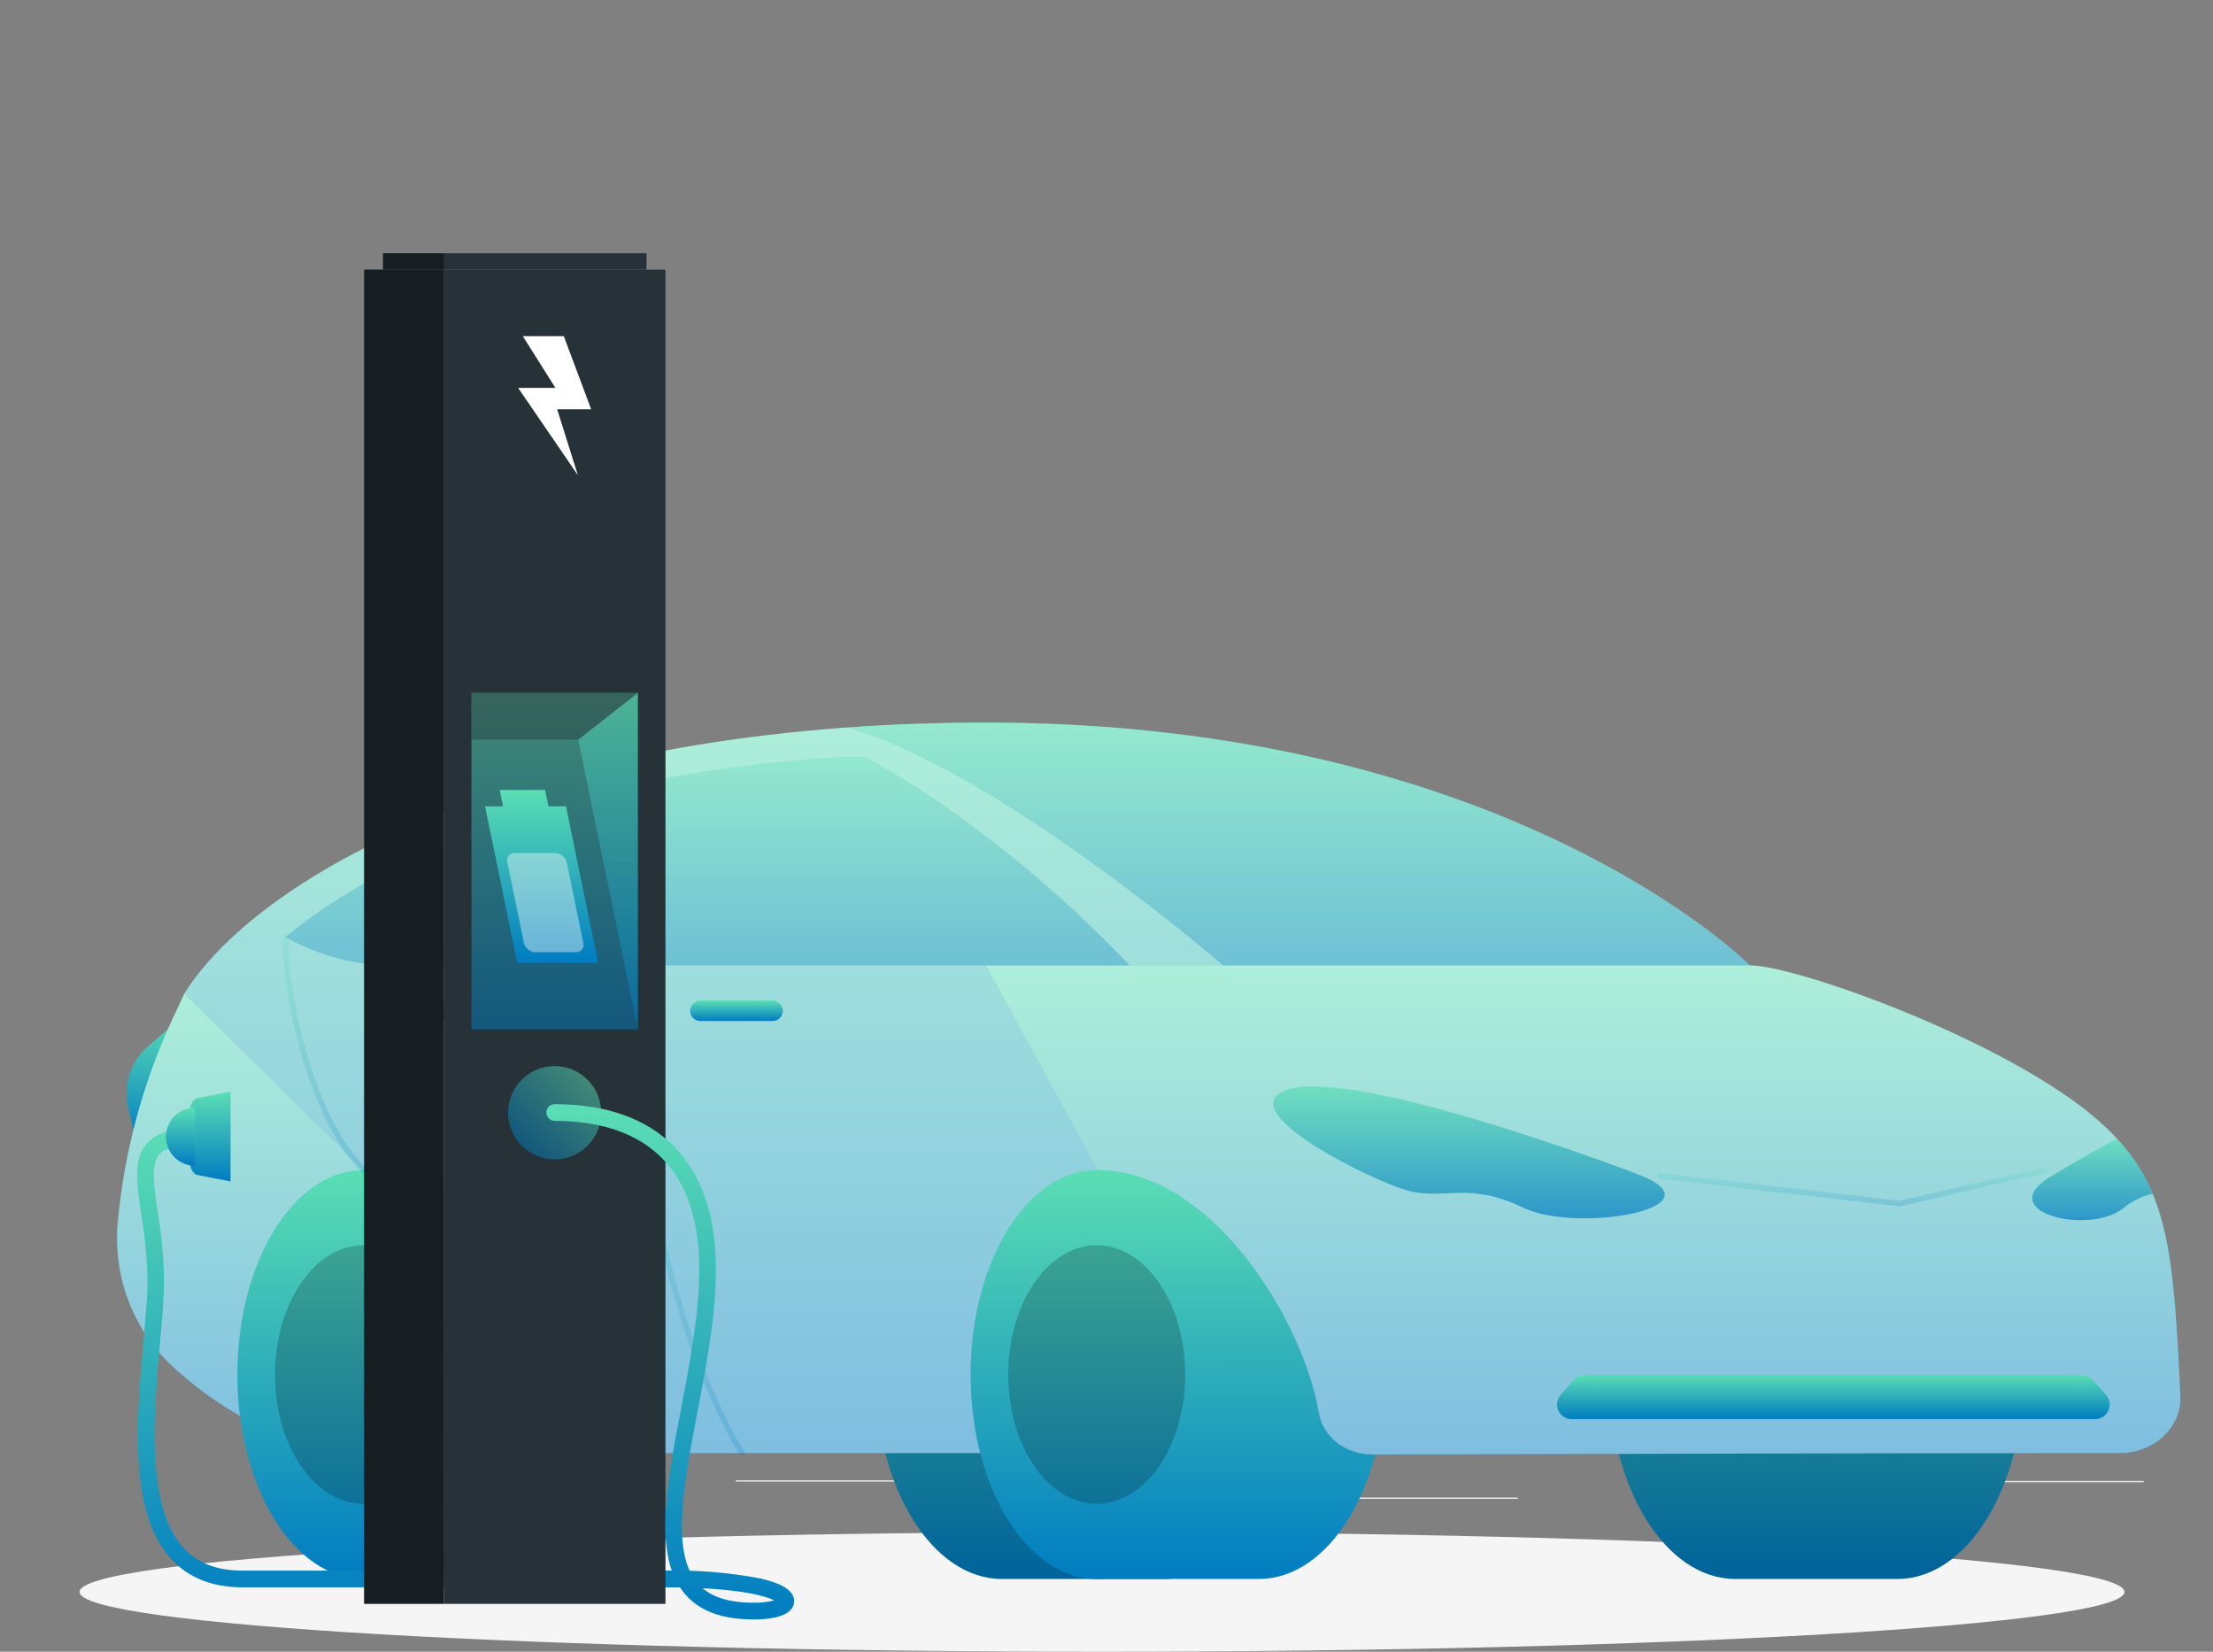 <svg width="402" height="300" viewBox="0 0 402 300" fill="none" xmlns="http://www.w3.org/2000/svg">
<rect x="0" y="0" width="402" height="300" fill="#808080" stroke="none"/>
<g clip-path="url(#clip0_135_3370)">
<path d="M307.797 263.211H339.524V263.45H307.797V263.211Z" fill="#EBEBEB"/>
<path d="M236.689 271.998H275.725V272.238H236.689V271.998Z" fill="#EBEBEB"/>
<path d="M340.482 268.986H389.414V269.226H340.482V268.986Z" fill="#EBEBEB"/>
<path d="M106.439 264.822H112.502V265.062H106.439V264.822Z" fill="#EBEBEB"/>
<path d="M133.663 268.872H174.117V269.112H133.663V268.872Z" fill="#EBEBEB"/>
<path d="M200.183 300C97.605 300 14.447 295.138 14.447 289.141C14.447 283.144 97.605 278.281 200.183 278.281C302.761 278.281 385.917 283.144 385.917 289.141C385.917 295.138 302.761 300 200.183 300Z" fill="#F5F5F5"/>
<path d="M181.982 212.522H211.486C224.14 212.522 234.391 229.147 234.391 249.657C234.391 270.166 224.14 286.781 211.486 286.781H181.982C169.327 286.781 159.067 270.156 159.067 249.657C159.067 229.157 169.346 212.522 181.982 212.522Z" fill="url(#paint0_linear_135_3370)"/>
<path opacity="0.2" d="M181.982 212.522H211.486C224.14 212.522 234.391 229.147 234.391 249.657C234.391 270.166 224.14 286.781 211.486 286.781H181.982C169.327 286.781 159.067 270.156 159.067 249.657C159.067 229.157 169.346 212.522 181.982 212.522Z" fill="black"/>
<path d="M315.192 212.522H344.697C357.351 212.522 367.601 229.147 367.601 249.657C367.601 270.166 357.351 286.781 344.697 286.781H315.192C302.538 286.781 292.278 270.156 292.278 249.657C292.278 229.157 302.538 212.522 315.192 212.522Z" fill="url(#paint1_linear_135_3370)"/>
<path opacity="0.2" d="M315.192 212.522H344.697C357.351 212.522 367.601 229.147 367.601 249.657C367.601 270.166 357.351 286.781 344.697 286.781H315.192C302.538 286.781 292.278 270.156 292.278 249.657C292.278 229.157 302.538 212.522 315.192 212.522Z" fill="black"/>
<path d="M33.587 184.3L26.881 190.056C25.322 191.397 24.16 193.144 23.524 195.104C22.889 197.063 22.804 199.16 23.279 201.164L24.813 207.63L33.587 184.3Z" fill="url(#paint2_linear_135_3370)"/>
<path d="M21.392 222.02C22.554 209.349 25.865 196.969 31.183 185.413L33.501 180.463H89.339L60.381 263.922C50.194 261.374 40.755 256.443 32.84 249.532L32.169 248.957C28.372 245.641 25.416 241.471 23.542 236.788C21.669 232.105 20.931 227.043 21.392 222.02Z" fill="url(#paint3_linear_135_3370)"/>
<path opacity="0.5" d="M21.392 222.02C22.554 209.349 25.865 196.969 31.183 185.413L33.501 180.463H89.339L60.381 263.922C50.194 261.374 40.755 256.443 32.84 249.532L32.169 248.957C28.372 245.641 25.416 241.471 23.542 236.788C21.669 232.105 20.931 227.043 21.392 222.02Z" fill="white"/>
<path d="M95.537 286.781C108.192 286.781 118.452 270.156 118.452 249.657C118.452 229.157 108.192 212.522 95.537 212.522H66.138V286.781H95.537Z" fill="url(#paint4_linear_135_3370)"/>
<path d="M66.033 286.79C53.377 286.79 43.119 270.166 43.119 249.657C43.119 229.148 53.377 212.522 66.033 212.522C78.688 212.522 88.948 229.148 88.948 249.657C88.948 270.166 78.688 286.79 66.033 286.79Z" fill="url(#paint5_linear_135_3370)"/>
<path opacity="0.2" d="M66.033 273.139C57.155 273.139 49.959 262.626 49.959 249.657C49.959 236.686 57.155 226.173 66.033 226.173C74.91 226.173 82.107 236.686 82.107 249.657C82.107 262.626 74.91 273.139 66.033 273.139Z" fill="black"/>
<path d="M262.793 263.921L317.895 175.378C317.895 175.378 274.298 131.251 179.079 131.251C96.639 131.251 47.267 158.514 33.472 180.472L66.138 212.56C97.75 212.56 97.578 246.136 101.917 260.275C102.244 261.342 102.906 262.274 103.806 262.933C104.705 263.592 105.793 263.942 106.909 263.93H262.793" fill="url(#paint6_linear_135_3370)"/>
<path opacity="0.5" d="M262.793 263.921L317.895 175.378C317.895 175.378 274.298 131.251 179.079 131.251C96.639 131.251 47.267 158.514 33.472 180.472L66.138 212.56C97.75 212.56 97.578 246.136 101.917 260.275C102.244 261.342 102.906 262.274 103.806 262.933C104.705 263.592 105.793 263.942 106.909 263.93H262.793" fill="white"/>
<path d="M228.729 286.781C241.383 286.781 251.643 270.156 251.643 249.657C251.643 229.157 241.374 212.522 228.729 212.522H199.329V286.781H228.729Z" fill="url(#paint7_linear_135_3370)"/>
<path d="M199.225 286.79C186.57 286.79 176.31 270.166 176.31 249.657C176.31 229.148 186.57 212.522 199.225 212.522C211.879 212.522 222.139 229.148 222.139 249.657C222.139 270.166 211.879 286.79 199.225 286.79Z" fill="url(#paint8_linear_135_3370)"/>
<path opacity="0.2" d="M199.225 273.139C190.347 273.139 183.151 262.626 183.151 249.657C183.151 236.686 190.347 226.173 199.225 226.173C208.102 226.173 215.299 236.686 215.299 249.657C215.299 262.626 208.102 273.139 199.225 273.139Z" fill="black"/>
<path d="M239.563 256.581C236.757 239.996 220.233 212.522 199.33 212.522L179.108 175.35H317.895C326.746 175.35 368.129 190.324 383.197 205.414C393.734 215.966 394.836 226.595 396.081 253.656C396.33 259.172 391.292 263.921 385.17 263.93C333.959 263.93 271.981 264.122 249.421 264.189C244.44 264.208 240.311 261.042 239.563 256.581Z" fill="url(#paint9_linear_135_3370)"/>
<path opacity="0.5" d="M239.563 256.581C236.757 239.996 220.233 212.522 199.33 212.522L179.108 175.35H317.895C326.746 175.35 368.129 190.324 383.197 205.414C393.734 215.966 394.836 226.595 396.081 253.656C396.33 259.172 391.292 263.921 385.17 263.93C333.959 263.93 271.981 264.122 249.421 264.189C244.44 264.208 240.311 261.042 239.563 256.581Z" fill="white"/>
<path opacity="0.3" d="M179.108 131.213C273.743 131.213 316.927 174.668 317.904 175.34H222.168C222.168 175.34 180.976 139.702 153.704 132.115C161.77 131.526 170.238 131.226 179.108 131.213Z" fill="url(#paint10_linear_135_3370)"/>
<path opacity="0.7" d="M297.489 213.27C284.356 208.291 244.688 194.295 233.874 197.922C223.059 201.548 249.248 214.545 255.848 216.273C262.448 217.999 266.769 214.545 276.645 219.333C286.522 224.12 313.402 219.304 297.489 213.27Z" fill="url(#paint11_linear_135_3370)"/>
<path opacity="0.2" d="M134.794 264.4C134.896 264.4 134.995 264.37 135.081 264.314C135.191 264.238 135.267 264.122 135.292 263.991C135.317 263.86 135.29 263.724 135.216 263.614C135.014 263.326 115.607 234.058 115.607 175.359C115.607 175.225 115.553 175.095 115.458 175C115.362 174.904 115.234 174.851 115.099 174.851C115.032 174.851 114.967 174.864 114.906 174.89C114.845 174.916 114.789 174.953 114.743 175.001C114.696 175.048 114.661 175.104 114.636 175.165C114.612 175.227 114.6 175.293 114.601 175.359C114.601 234.404 134.18 263.902 134.382 264.189C134.428 264.256 134.489 264.311 134.562 264.346C134.633 264.383 134.713 264.402 134.794 264.4Z" fill="url(#paint12_linear_135_3370)"/>
<path opacity="0.2" d="M345.081 219.094H345.186L371.558 213.012C371.689 212.983 371.802 212.902 371.874 212.788C371.946 212.675 371.97 212.538 371.941 212.407C371.909 212.276 371.827 212.163 371.713 212.09C371.598 212.019 371.46 211.995 371.328 212.024L345.052 218.077L301.59 213.079C301.456 213.066 301.322 213.105 301.216 213.19C301.111 213.273 301.042 213.396 301.025 213.53C301.012 213.663 301.051 213.796 301.136 213.901C301.22 214.005 301.342 214.072 301.475 214.086L345.023 219.094H345.081Z" fill="url(#paint13_linear_135_3370)"/>
<path opacity="0.2" d="M66.138 213.079C66.275 213.076 66.405 213.021 66.503 212.925C66.549 212.877 66.587 212.821 66.612 212.759C66.638 212.698 66.652 212.632 66.652 212.565C66.652 212.498 66.638 212.432 66.612 212.371C66.587 212.309 66.549 212.253 66.503 212.205C57.296 203.16 52.383 182.036 52.383 170.266C52.384 170.199 52.372 170.133 52.347 170.071C52.323 170.009 52.286 169.953 52.24 169.906C52.193 169.859 52.138 169.821 52.078 169.796C52.016 169.77 51.95 169.757 51.885 169.757C51.75 169.757 51.62 169.81 51.525 169.906C51.431 170.001 51.377 170.131 51.377 170.266C51.377 182.209 56.387 203.687 65.794 212.925C65.884 213.019 66.008 213.074 66.138 213.079Z" fill="url(#paint14_linear_135_3370)"/>
<path d="M140.35 185.442H127.216C126.726 185.44 126.258 185.244 125.911 184.898C125.566 184.551 125.37 184.081 125.368 183.591C125.368 183.098 125.562 182.627 125.909 182.279C126.255 181.93 126.725 181.732 127.216 181.729H140.35C140.84 181.732 141.311 181.93 141.658 182.279C142.005 182.627 142.199 183.098 142.199 183.591C142.196 184.081 142.001 184.551 141.654 184.898C141.309 185.244 140.839 185.44 140.35 185.442Z" fill="url(#paint15_linear_135_3370)"/>
<path d="M82.73 185.442H69.606C69.114 185.442 68.644 185.248 68.296 184.901C67.947 184.553 67.75 184.083 67.748 183.591C67.748 183.097 67.943 182.624 68.292 182.275C68.64 181.926 69.113 181.729 69.606 181.729H82.73C83.221 181.732 83.691 181.93 84.037 182.279C84.384 182.627 84.578 183.098 84.578 183.591C84.576 184.081 84.38 184.551 84.034 184.898C83.688 185.244 83.219 185.44 82.73 185.442Z" fill="url(#paint16_linear_135_3370)"/>
<path opacity="0.7" d="M372.382 213.77C375.083 212.119 379.518 209.51 384.538 206.834C387.286 209.74 389.487 213.119 391.033 216.81C389.047 217.27 387.196 218.19 385.63 219.496C379.231 224.427 362.074 220.062 372.382 213.77Z" fill="url(#paint17_linear_135_3370)"/>
<path opacity="0.3" d="M205.202 175.35H71.397C64.558 175.347 57.833 173.58 51.875 170.219C51.875 170.219 73.524 150.514 117.119 142.025C135.033 138.533 152.017 137.181 157.238 137.517C169.692 144.087 188.763 157.911 205.202 175.35Z" fill="url(#paint18_linear_135_3370)"/>
<path d="M285.439 257.753H380.601C381.106 257.748 381.599 257.6 382.023 257.324C382.447 257.048 382.783 256.657 382.992 256.197C383.201 255.736 383.275 255.226 383.204 254.725C383.134 254.224 382.922 253.753 382.594 253.369L380.132 250.588C379.881 250.307 379.574 250.081 379.231 249.928C378.887 249.774 378.515 249.695 378.139 249.695H287.92C287.546 249.695 287.175 249.775 286.833 249.929C286.491 250.083 286.186 250.307 285.937 250.588L283.476 253.369C283.149 253.752 282.937 254.219 282.866 254.717C282.794 255.217 282.866 255.724 283.071 256.184C283.277 256.643 283.608 257.035 284.027 257.312C284.447 257.59 284.937 257.744 285.439 257.753Z" fill="url(#paint19_linear_135_3370)"/>
<path d="M35.896 213.424L41.883 214.585V198.277L35.896 199.438C35.082 199.601 34.469 200.694 34.469 201.998V210.834C34.459 212.177 35.082 213.271 35.896 213.424Z" fill="url(#paint20_linear_135_3370)"/>
<path d="M136.873 294.14C141.663 294.14 144.258 292.949 144.258 290.801C144.258 288.969 142.218 287.616 138.012 286.667C132.366 285.615 126.626 285.145 120.885 285.266H44.039C39.363 285.266 35.858 283.904 33.3 281.103C26.374 273.514 27.926 256.42 29.056 243.94C29.439 239.699 29.803 235.699 29.803 232.581C29.736 228.424 29.351 224.277 28.654 220.178C27.936 215.381 27.37 211.545 28.913 209.722C29.928 208.542 32.045 207.967 35.398 207.967V204.935C31.049 204.935 28.261 205.827 26.623 207.736C24.161 210.614 24.823 215.017 25.665 220.629C26.346 224.578 26.724 228.574 26.796 232.581C26.796 235.565 26.441 239.498 26.058 243.672C24.813 257.437 23.261 274.57 31.078 283.146C34.201 286.57 38.569 288.306 44.058 288.306H120.885C133.29 288.306 138.808 289.755 140.637 290.676C139.408 290.994 138.141 291.137 136.873 291.098V294.14Z" fill="url(#paint21_linear_135_3370)"/>
<path d="M35.417 201.184V211.736C34.019 211.736 32.679 211.18 31.691 210.191C30.703 209.201 30.148 207.859 30.148 206.461C30.148 205.061 30.703 203.719 31.691 202.729C32.679 201.74 34.019 201.184 35.417 201.184Z" fill="url(#paint22_linear_135_3370)"/>
<path d="M80.632 48.983H120.885V291.309H80.632V48.983Z" fill="#263238"/>
<path d="M69.578 46H117.436V48.983H69.578V46Z" fill="#263238"/>
<path opacity="0.4" d="M69.578 46H80.623V48.983H69.578V46Z" fill="black"/>
<path d="M94.12 70.452H100.892L94.973 61.06H102.416L107.386 74.328H101.209L104.973 86.309L94.12 70.452Z" fill="white"/>
<path opacity="0.5" d="M94.768 208.092C91.465 204.785 91.465 199.422 94.768 196.113C98.072 192.806 103.427 192.806 106.73 196.113C110.034 199.422 110.034 204.785 106.73 208.092C103.427 211.401 98.072 211.401 94.768 208.092Z" fill="url(#paint23_linear_135_3370)"/>
<path d="M136.873 294.138C137.254 294.108 137.611 293.934 137.87 293.653C138.131 293.371 138.275 293.001 138.275 292.618C138.275 292.234 138.131 291.865 137.87 291.584C137.611 291.301 137.254 291.128 136.873 291.097C131.996 291.097 128.634 289.889 126.585 287.404C121.871 281.706 124.218 269.418 126.699 256.42C128.347 247.785 130.052 238.855 130.052 230.519C130.052 211.189 119.649 200.551 100.759 200.551C100.357 200.551 99.972 200.71 99.689 200.994C99.404 201.279 99.244 201.664 99.244 202.066C99.244 202.468 99.404 202.854 99.689 203.137C99.972 203.422 100.357 203.582 100.759 203.582C112.742 203.582 127.024 208.254 127.024 230.519C127.024 238.529 125.348 247.316 123.73 255.805C121.105 269.533 118.633 282.502 124.247 289.303C126.91 292.565 131.038 294.138 136.873 294.138Z" fill="url(#paint24_linear_135_3370)"/>
<path opacity="0.5" d="M85.642 125.831H115.855V186.976H85.642V125.831Z" fill="url(#paint25_linear_135_3370)"/>
<path opacity="0.5" d="M115.865 125.831V186.976L105.04 134.35L115.865 125.831Z" fill="url(#paint26_linear_135_3370)"/>
<path d="M91.38 146.456L90.767 143.473H99.015L99.628 146.456H102.817L108.661 174.87H93.956L88.113 146.456H91.38Z" fill="url(#paint27_linear_135_3370)"/>
<path opacity="0.4" d="M92.146 156.538L95.154 171.177C95.256 171.679 95.528 172.13 95.924 172.453C96.321 172.777 96.817 172.952 97.328 172.951H104.666C104.866 172.951 105.063 172.907 105.244 172.821C105.424 172.734 105.582 172.609 105.709 172.454C105.834 172.298 105.923 172.117 105.971 171.923C106.017 171.729 106.02 171.526 105.979 171.331L102.971 156.701C102.87 156.199 102.597 155.748 102.2 155.425C101.804 155.101 101.307 154.926 100.796 154.927H93.458C93.259 154.926 93.062 154.968 92.881 155.053C92.701 155.138 92.542 155.263 92.417 155.418C92.29 155.571 92.201 155.752 92.153 155.947C92.107 156.141 92.105 156.343 92.146 156.538Z" fill="white"/>
<path opacity="0.4" d="M115.865 125.831H85.651V134.35H105.04L115.865 125.831Z" fill="#263238"/>
<path d="M80.632 291.299H66.148V48.974H80.632V291.299Z" fill="#263238"/>
<path opacity="0.4" d="M80.632 291.299H66.148V48.974H80.632V291.299Z" fill="black"/>
</g>
<defs>
<linearGradient id="paint0_linear_135_3370" x1="196.73" y1="212.522" x2="196.73" y2="286.781" gradientUnits="userSpaceOnUse">
<stop stop-color="#5BDEB4"/>
<stop offset="1" stop-color="#007CC1"/>
</linearGradient>
<linearGradient id="paint1_linear_135_3370" x1="329.94" y1="212.522" x2="329.94" y2="286.781" gradientUnits="userSpaceOnUse">
<stop stop-color="#5BDEB4"/>
<stop offset="1" stop-color="#007CC1"/>
</linearGradient>
<linearGradient id="paint2_linear_135_3370" x1="28.282" y1="184.3" x2="28.282" y2="207.63" gradientUnits="userSpaceOnUse">
<stop stop-color="#5BDEB4"/>
<stop offset="1" stop-color="#007CC1"/>
</linearGradient>
<linearGradient id="paint3_linear_135_3370" x1="55.299" y1="180.463" x2="55.299" y2="263.922" gradientUnits="userSpaceOnUse">
<stop stop-color="#5BDEB4"/>
<stop offset="1" stop-color="#007CC1"/>
</linearGradient>
<linearGradient id="paint4_linear_135_3370" x1="92.294" y1="212.522" x2="92.294" y2="286.781" gradientUnits="userSpaceOnUse">
<stop stop-color="#5BDEB4"/>
<stop offset="1" stop-color="#007CC1"/>
</linearGradient>
<linearGradient id="paint5_linear_135_3370" x1="66.033" y1="212.522" x2="66.033" y2="286.79" gradientUnits="userSpaceOnUse">
<stop stop-color="#5BDEB4"/>
<stop offset="1" stop-color="#007CC1"/>
</linearGradient>
<linearGradient id="paint6_linear_135_3370" x1="175.684" y1="131.251" x2="175.684" y2="263.93" gradientUnits="userSpaceOnUse">
<stop stop-color="#5BDEB4"/>
<stop offset="1" stop-color="#007CC1"/>
</linearGradient>
<linearGradient id="paint7_linear_135_3370" x1="225.487" y1="212.522" x2="225.487" y2="286.781" gradientUnits="userSpaceOnUse">
<stop stop-color="#5BDEB4"/>
<stop offset="1" stop-color="#007CC1"/>
</linearGradient>
<linearGradient id="paint8_linear_135_3370" x1="199.225" y1="212.522" x2="199.225" y2="286.79" gradientUnits="userSpaceOnUse">
<stop stop-color="#5BDEB4"/>
<stop offset="1" stop-color="#007CC1"/>
</linearGradient>
<linearGradient id="paint9_linear_135_3370" x1="287.599" y1="175.35" x2="287.599" y2="264.189" gradientUnits="userSpaceOnUse">
<stop stop-color="#5BDEB4"/>
<stop offset="1" stop-color="#007CC1"/>
</linearGradient>
<linearGradient id="paint10_linear_135_3370" x1="235.804" y1="131.213" x2="235.804" y2="175.34" gradientUnits="userSpaceOnUse">
<stop stop-color="#5BDEB4"/>
<stop offset="1" stop-color="#007CC1"/>
</linearGradient>
<linearGradient id="paint11_linear_135_3370" x1="266.851" y1="197.329" x2="266.851" y2="221.279" gradientUnits="userSpaceOnUse">
<stop stop-color="#5BDEB4"/>
<stop offset="1" stop-color="#007CC1"/>
</linearGradient>
<linearGradient id="paint12_linear_135_3370" x1="124.95" y1="174.851" x2="124.95" y2="264.401" gradientUnits="userSpaceOnUse">
<stop stop-color="#5BDEB4"/>
<stop offset="1" stop-color="#007CC1"/>
</linearGradient>
<linearGradient id="paint13_linear_135_3370" x1="336.488" y1="212.012" x2="336.488" y2="219.094" gradientUnits="userSpaceOnUse">
<stop stop-color="#5BDEB4"/>
<stop offset="1" stop-color="#007CC1"/>
</linearGradient>
<linearGradient id="paint14_linear_135_3370" x1="59.014" y1="169.757" x2="59.014" y2="213.079" gradientUnits="userSpaceOnUse">
<stop stop-color="#5BDEB4"/>
<stop offset="1" stop-color="#007CC1"/>
</linearGradient>
<linearGradient id="paint15_linear_135_3370" x1="133.783" y1="181.729" x2="133.783" y2="185.442" gradientUnits="userSpaceOnUse">
<stop stop-color="#5BDEB4"/>
<stop offset="1" stop-color="#007CC1"/>
</linearGradient>
<linearGradient id="paint16_linear_135_3370" x1="76.163" y1="181.729" x2="76.163" y2="185.442" gradientUnits="userSpaceOnUse">
<stop stop-color="#5BDEB4"/>
<stop offset="1" stop-color="#007CC1"/>
</linearGradient>
<linearGradient id="paint17_linear_135_3370" x1="380.096" y1="206.834" x2="380.096" y2="221.622" gradientUnits="userSpaceOnUse">
<stop stop-color="#5BDEB4"/>
<stop offset="1" stop-color="#007CC1"/>
</linearGradient>
<linearGradient id="paint18_linear_135_3370" x1="128.538" y1="137.466" x2="128.538" y2="175.35" gradientUnits="userSpaceOnUse">
<stop stop-color="#5BDEB4"/>
<stop offset="1" stop-color="#007CC1"/>
</linearGradient>
<linearGradient id="paint19_linear_135_3370" x1="333.034" y1="249.695" x2="333.034" y2="257.753" gradientUnits="userSpaceOnUse">
<stop stop-color="#5BDEB4"/>
<stop offset="1" stop-color="#007CC1"/>
</linearGradient>
<linearGradient id="paint20_linear_135_3370" x1="38.175" y1="198.277" x2="38.175" y2="214.585" gradientUnits="userSpaceOnUse">
<stop stop-color="#5BDEB4"/>
<stop offset="1" stop-color="#007CC1"/>
</linearGradient>
<linearGradient id="paint21_linear_135_3370" x1="84.581" y1="204.935" x2="84.581" y2="294.14" gradientUnits="userSpaceOnUse">
<stop stop-color="#5BDEB4"/>
<stop offset="1" stop-color="#007CC1"/>
</linearGradient>
<linearGradient id="paint22_linear_135_3370" x1="32.783" y1="201.184" x2="32.783" y2="211.736" gradientUnits="userSpaceOnUse">
<stop stop-color="#5BDEB4"/>
<stop offset="1" stop-color="#007CC1"/>
</linearGradient>
<linearGradient id="paint23_linear_135_3370" x1="106.73" y1="196.113" x2="94.751" y2="208.076" gradientUnits="userSpaceOnUse">
<stop stop-color="#5BDEB4"/>
<stop offset="1" stop-color="#007CC1"/>
</linearGradient>
<linearGradient id="paint24_linear_135_3370" x1="118.76" y1="200.551" x2="118.76" y2="294.138" gradientUnits="userSpaceOnUse">
<stop stop-color="#5BDEB4"/>
<stop offset="1" stop-color="#007CC1"/>
</linearGradient>
<linearGradient id="paint25_linear_135_3370" x1="100.749" y1="125.831" x2="100.749" y2="186.976" gradientUnits="userSpaceOnUse">
<stop stop-color="#5BDEB4"/>
<stop offset="1" stop-color="#007CC1"/>
</linearGradient>
<linearGradient id="paint26_linear_135_3370" x1="110.452" y1="125.831" x2="110.452" y2="186.976" gradientUnits="userSpaceOnUse">
<stop stop-color="#5BDEB4"/>
<stop offset="1" stop-color="#007CC1"/>
</linearGradient>
<linearGradient id="paint27_linear_135_3370" x1="98.387" y1="143.473" x2="98.387" y2="174.87" gradientUnits="userSpaceOnUse">
<stop stop-color="#5BDEB4"/>
<stop offset="1" stop-color="#007CC1"/>
</linearGradient>
<clipPath id="clip0_135_3370">
<rect width="402" height="300" fill="white" transform="matrix(-1 0 0 1 402 0)"/>
</clipPath>
</defs>
</svg>
